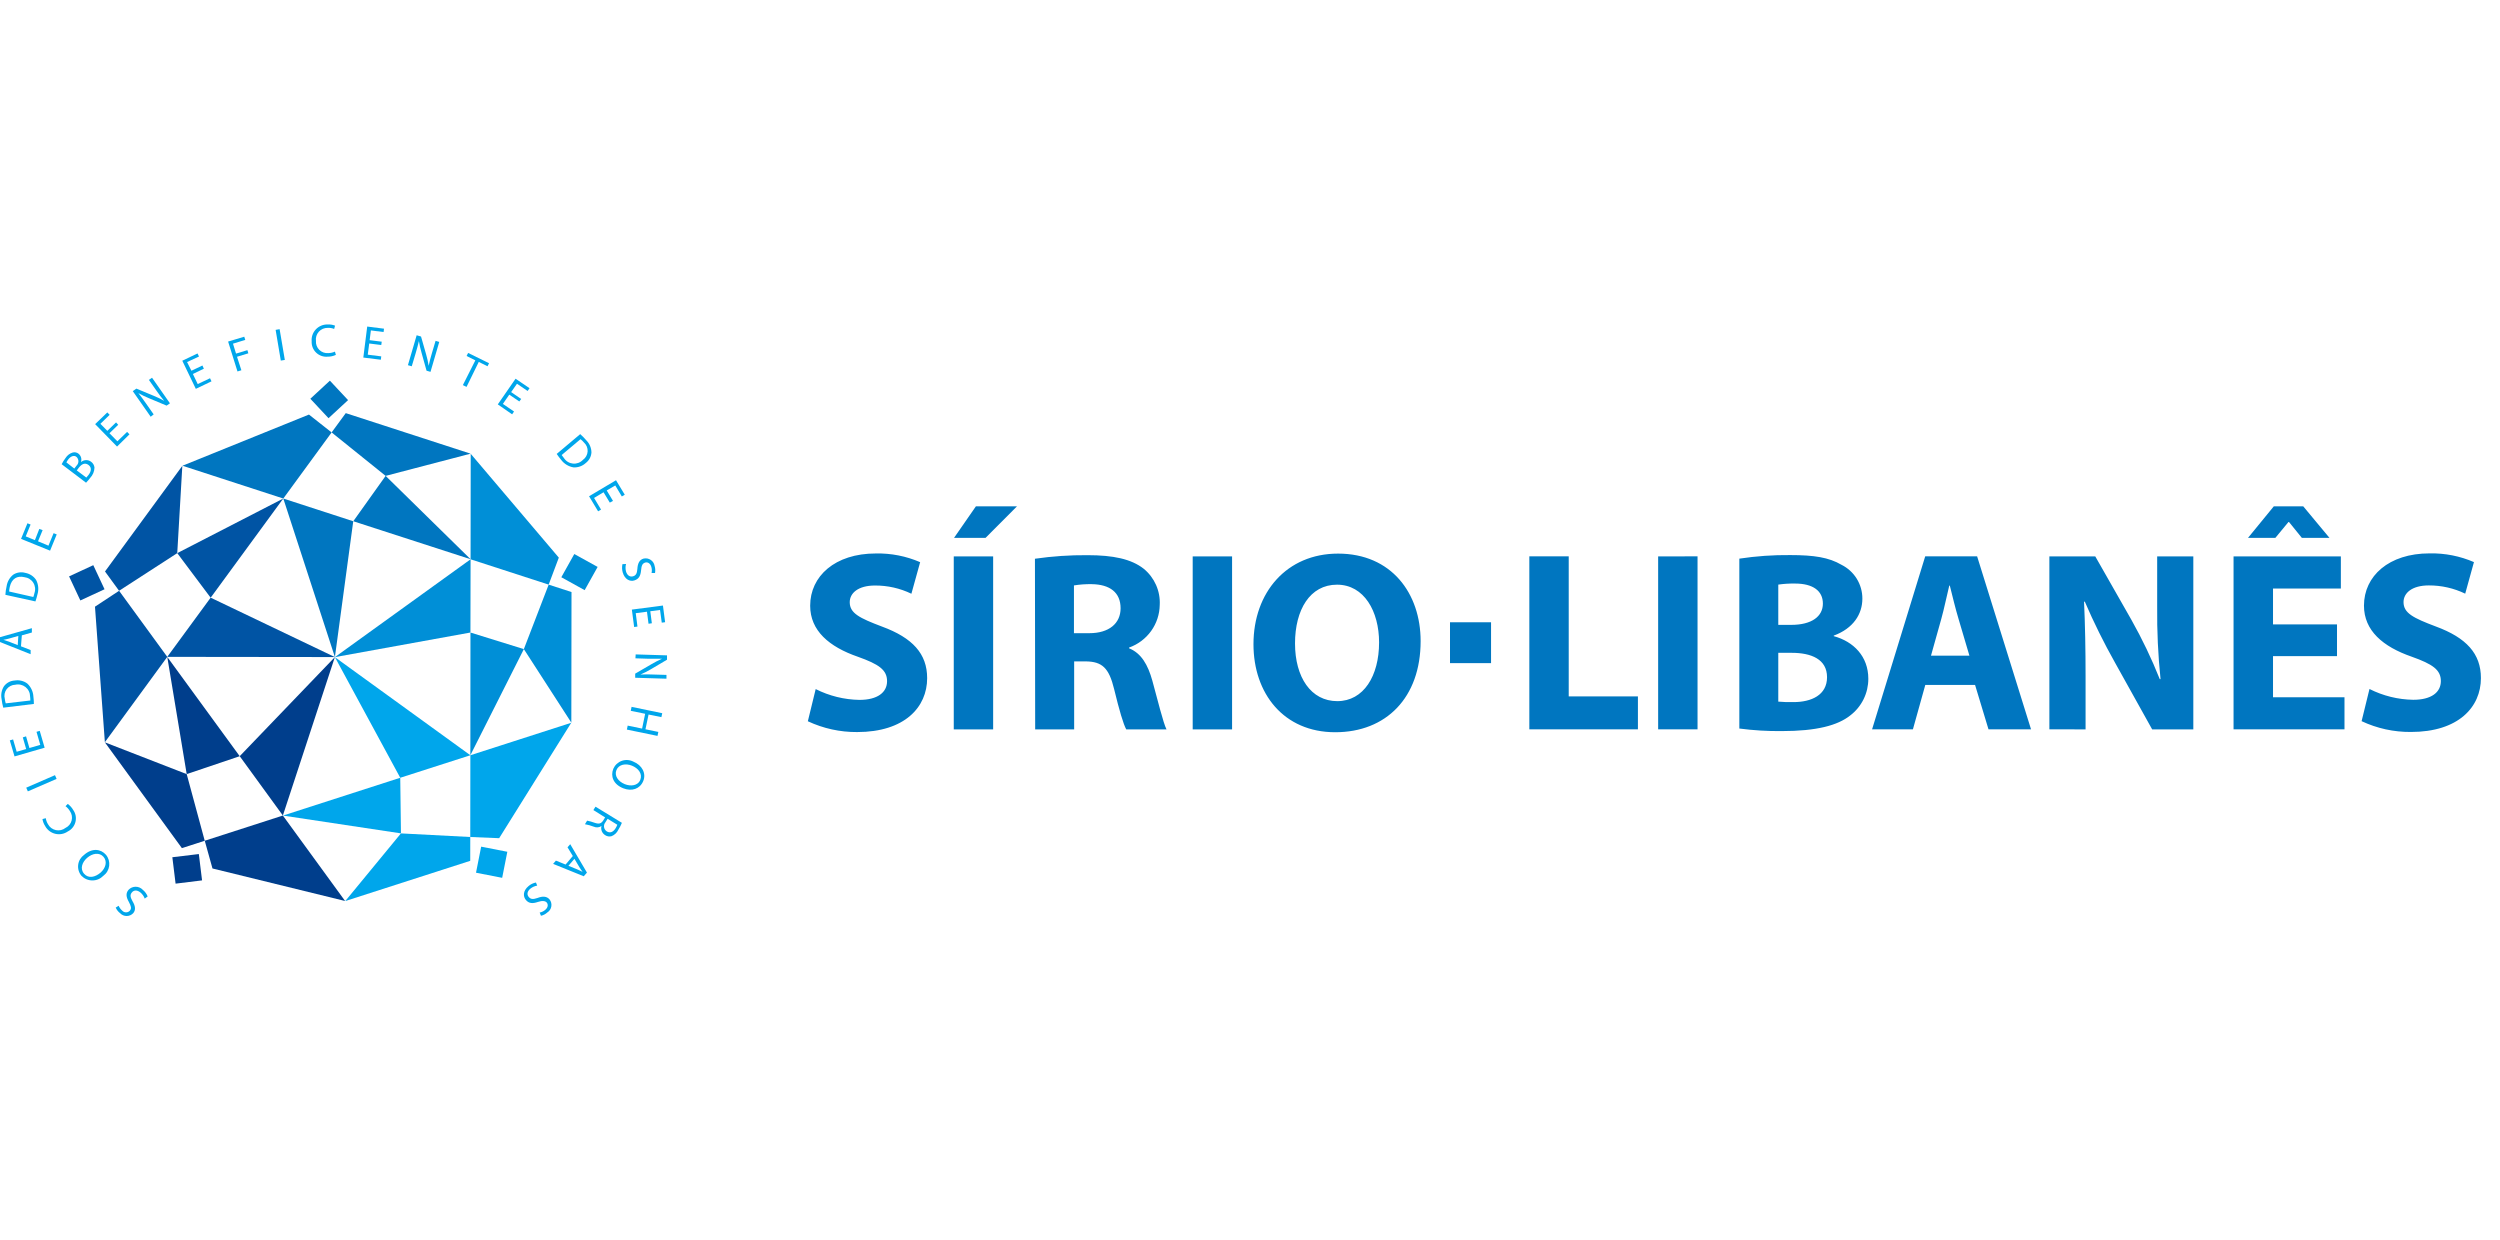 <svg width="131" height="65" viewBox="0 0 131 65" fill="none" xmlns="http://www.w3.org/2000/svg">
<path d="M42.742 36.108C43.453 36.467 44.237 36.661 45.035 36.674C45.982 36.674 46.482 36.283 46.482 35.693C46.482 35.102 46.051 34.805 44.955 34.415C43.441 33.891 42.453 33.046 42.453 31.739C42.453 30.193 43.751 29.002 45.893 29.002C46.691 28.985 47.484 29.141 48.216 29.458L47.757 31.112C47.163 30.825 46.511 30.678 45.851 30.681C44.959 30.681 44.526 31.085 44.526 31.555C44.526 32.134 45.039 32.387 46.216 32.832C47.821 33.423 48.583 34.258 48.583 35.535C48.583 37.055 47.406 38.36 44.913 38.36C44.021 38.366 43.138 38.172 42.331 37.794L42.742 36.108ZM52.041 29.157V38.22H49.977V29.157H52.041ZM54.231 29.278C55.143 29.146 56.063 29.084 56.983 29.091C58.337 29.091 59.277 29.291 59.93 29.802C60.21 30.031 60.431 30.322 60.577 30.651C60.723 30.98 60.789 31.339 60.77 31.698C60.763 32.189 60.606 32.666 60.319 33.065C60.032 33.464 59.629 33.767 59.164 33.932V33.971C59.8 34.226 60.151 34.833 60.382 35.665C60.664 36.687 60.949 37.871 61.125 38.22H59.015C58.866 37.951 58.651 37.226 58.38 36.108C58.109 34.99 57.745 34.671 56.908 34.657H56.286V38.22H54.243L54.231 29.278ZM56.275 33.179H57.084C58.112 33.179 58.719 32.666 58.719 31.874C58.719 31.039 58.153 30.624 57.206 30.61C56.894 30.604 56.583 30.626 56.275 30.676V33.179ZM64.561 29.157V38.22H62.497V29.157H64.561ZM74.441 33.594C74.441 36.56 72.631 38.369 69.966 38.369C67.262 38.369 65.682 36.338 65.682 33.756C65.682 31.039 67.425 29.009 70.115 29.009C72.913 29.009 74.441 31.094 74.441 33.594ZM67.859 33.715C67.859 35.49 68.696 36.74 70.074 36.74C71.452 36.74 72.264 35.423 72.264 33.662C72.264 32.036 71.48 30.637 70.06 30.637C68.641 30.637 67.859 31.954 67.859 33.715ZM80.137 29.152H82.201V36.493H85.827V38.216H80.137V29.152ZM88.951 29.152V38.216H86.887V29.157L88.951 29.152ZM91.141 29.273C92.022 29.14 92.912 29.077 93.804 29.086C95.06 29.086 95.831 29.207 96.494 29.595C96.824 29.76 97.102 30.014 97.295 30.327C97.488 30.641 97.59 31.002 97.588 31.37C97.588 32.177 97.115 32.93 96.088 33.306V33.334C97.129 33.617 97.9 34.397 97.9 35.567C97.901 35.939 97.816 36.305 97.652 36.639C97.488 36.972 97.248 37.264 96.952 37.49C96.292 38.015 95.182 38.309 93.37 38.309C92.625 38.317 91.88 38.272 91.141 38.175V29.273ZM93.182 32.743H93.859C94.939 32.743 95.519 32.298 95.519 31.628C95.519 30.957 94.994 30.578 94.06 30.578C93.767 30.573 93.473 30.591 93.182 30.633V32.743ZM93.182 36.765C93.447 36.788 93.714 36.797 93.98 36.79C94.911 36.79 95.737 36.427 95.737 35.485C95.737 34.543 94.911 34.208 93.884 34.208H93.182V36.765ZM100.886 35.889L100.237 38.216H98.097L100.881 29.152H103.601L106.426 38.216H104.197L103.493 35.889H100.886ZM103.197 34.356L102.628 32.433C102.466 31.897 102.305 31.224 102.17 30.685H102.142C102.007 31.224 101.872 31.908 101.723 32.433L101.184 34.356H103.197ZM107.387 38.216V29.157H109.793L111.685 32.478C112.249 33.48 112.746 34.518 113.171 35.586H113.212C113.082 34.325 113.023 33.059 113.036 31.792V29.157H114.93V38.22H112.774L110.827 34.723C110.244 33.687 109.716 32.621 109.245 31.529H109.204C109.259 32.727 109.284 34.005 109.284 35.483V38.22L107.387 38.216ZM122.459 34.383H119.106V36.535H122.851V38.216H117.038V29.157H122.661V30.838H119.106V32.72H122.459V34.383ZM124.161 36.103C124.872 36.463 125.657 36.656 126.454 36.669C127.402 36.669 127.901 36.279 127.901 35.688C127.901 35.097 127.468 34.801 126.374 34.411C124.86 33.886 123.872 33.042 123.872 31.735C123.872 30.188 125.17 28.997 127.312 28.997C128.111 28.981 128.903 29.137 129.635 29.454L129.177 31.108C128.583 30.821 127.931 30.673 127.271 30.676C126.379 30.676 125.945 31.08 125.945 31.55C125.945 32.129 126.459 32.383 127.635 32.827C129.241 33.418 130 34.253 130 35.531C130 37.05 128.826 38.355 126.331 38.355C125.438 38.362 124.555 38.169 123.748 37.789L124.161 36.103ZM78.131 32.608H75.98V34.748H78.131V32.608ZM51.138 26.531L49.991 28.185H51.642L53.291 26.531H51.138ZM119.148 26.531L117.795 28.185H119.228L119.916 27.352H119.943L120.618 28.185H122.065L120.689 26.531H119.148Z" fill="#0076C0"/>
<path d="M7.584 47.086C7.538 46.96 7.459 46.849 7.355 46.764C7.185 46.627 7.015 46.634 6.91 46.764C6.804 46.894 6.825 47.006 6.942 47.221C7.089 47.462 7.128 47.677 6.981 47.85C6.937 47.897 6.884 47.934 6.824 47.96C6.765 47.986 6.701 47.999 6.637 47.999C6.572 47.999 6.508 47.986 6.449 47.96C6.39 47.934 6.337 47.897 6.293 47.85C6.193 47.774 6.114 47.673 6.063 47.558L6.217 47.462C6.26 47.562 6.325 47.65 6.407 47.72C6.433 47.748 6.463 47.77 6.497 47.785C6.532 47.8 6.569 47.807 6.606 47.807C6.643 47.807 6.68 47.8 6.714 47.785C6.748 47.77 6.779 47.748 6.804 47.72C6.903 47.601 6.873 47.492 6.754 47.264C6.607 47.006 6.582 46.808 6.735 46.627C6.783 46.576 6.841 46.535 6.905 46.507C6.97 46.479 7.039 46.465 7.109 46.465C7.179 46.465 7.249 46.479 7.313 46.507C7.378 46.535 7.435 46.576 7.483 46.627C7.597 46.719 7.684 46.839 7.738 46.974L7.584 47.086Z" fill="#00A6EB"/>
<path d="M4.408 44.794C4.832 44.422 5.284 44.482 5.555 44.794C5.621 44.874 5.669 44.967 5.698 45.066C5.726 45.166 5.734 45.27 5.721 45.373C5.708 45.475 5.674 45.574 5.622 45.663C5.569 45.753 5.499 45.83 5.415 45.892C5.341 45.968 5.252 46.03 5.153 46.072C5.055 46.114 4.949 46.135 4.842 46.135C4.734 46.135 4.628 46.114 4.53 46.072C4.431 46.03 4.342 45.968 4.268 45.892C4.201 45.812 4.151 45.719 4.122 45.62C4.092 45.52 4.084 45.416 4.097 45.312C4.11 45.209 4.144 45.11 4.198 45.021C4.252 44.932 4.323 44.855 4.408 44.794ZM5.268 45.727C5.53 45.499 5.642 45.15 5.424 44.899C5.206 44.648 4.842 44.71 4.562 44.954C4.316 45.168 4.172 45.517 4.406 45.784C4.64 46.051 4.986 45.965 5.268 45.727Z" fill="#00A6EB"/>
<path d="M3.55 42.125C3.668 42.211 3.767 42.32 3.839 42.447C3.902 42.537 3.945 42.639 3.965 42.747C3.984 42.855 3.98 42.967 3.953 43.073C3.926 43.179 3.876 43.279 3.807 43.364C3.738 43.45 3.651 43.52 3.552 43.569C3.458 43.634 3.35 43.679 3.237 43.7C3.124 43.721 3.008 43.718 2.896 43.691C2.784 43.664 2.679 43.614 2.588 43.545C2.497 43.475 2.421 43.387 2.367 43.286C2.294 43.175 2.246 43.05 2.225 42.919L2.399 42.873C2.416 42.986 2.456 43.094 2.516 43.19C2.558 43.269 2.617 43.337 2.688 43.39C2.76 43.443 2.842 43.48 2.93 43.499C3.017 43.517 3.107 43.516 3.194 43.496C3.281 43.476 3.363 43.437 3.433 43.382C3.512 43.344 3.581 43.29 3.636 43.224C3.692 43.157 3.732 43.078 3.753 42.995C3.775 42.911 3.778 42.823 3.763 42.738C3.747 42.653 3.713 42.572 3.663 42.501C3.604 42.401 3.526 42.314 3.433 42.244L3.55 42.125Z" fill="#00A6EB"/>
<path d="M1.374 41.274L2.881 40.619L2.966 40.813L1.459 41.468L1.374 41.274Z" fill="#00A6EB"/>
<path d="M1.365 38.584L1.541 39.196L2.11 39.031L1.913 38.347L2.082 38.297L2.339 39.18L0.761 39.636L0.514 38.797L0.686 38.746L0.874 39.392L1.371 39.25L1.195 38.639L1.365 38.584Z" fill="#00A6EB"/>
<path d="M0.17 37.082C0.131 36.937 0.102 36.789 0.085 36.64C0.035 36.404 0.08 36.158 0.211 35.955C0.277 35.868 0.361 35.797 0.457 35.745C0.553 35.694 0.659 35.665 0.768 35.659C0.884 35.639 1.002 35.643 1.116 35.671C1.23 35.698 1.338 35.748 1.431 35.818C1.623 35.997 1.737 36.242 1.75 36.503C1.766 36.63 1.775 36.758 1.775 36.886L0.17 37.082ZM1.59 36.706C1.591 36.634 1.586 36.562 1.576 36.491C1.575 36.397 1.554 36.304 1.512 36.219C1.471 36.134 1.411 36.06 1.337 36.001C1.263 35.943 1.176 35.901 1.084 35.88C0.991 35.859 0.895 35.859 0.803 35.88C0.714 35.882 0.628 35.904 0.549 35.945C0.47 35.985 0.402 36.043 0.348 36.113C0.295 36.184 0.259 36.265 0.242 36.352C0.225 36.438 0.228 36.527 0.25 36.612C0.259 36.695 0.276 36.777 0.301 36.856L1.59 36.706Z" fill="#00A6EB"/>
<path d="M1.099 33.867L1.605 34.063V34.28L0 33.642V33.388L1.67 32.916V33.144L1.144 33.292L1.099 33.867ZM0.961 33.322L0.479 33.459C0.372 33.489 0.273 33.509 0.177 33.527C0.273 33.555 0.372 33.587 0.47 33.623L0.929 33.806L0.961 33.322Z" fill="#00A6EB"/>
<path d="M0.282 31.168C0.291 31.015 0.313 30.862 0.348 30.712C0.383 30.476 0.507 30.261 0.695 30.112C0.786 30.052 0.89 30.013 0.998 29.997C1.107 29.98 1.218 29.988 1.323 30.018C1.438 30.039 1.547 30.082 1.645 30.145C1.743 30.209 1.827 30.291 1.892 30.388C2.014 30.622 2.039 30.893 1.963 31.145C1.934 31.27 1.899 31.394 1.857 31.515L0.282 31.168ZM1.745 31.282C1.771 31.215 1.791 31.147 1.805 31.077C1.836 30.988 1.847 30.893 1.837 30.799C1.826 30.705 1.795 30.614 1.744 30.534C1.694 30.454 1.626 30.387 1.545 30.336C1.465 30.286 1.374 30.255 1.279 30.244C0.903 30.155 0.612 30.315 0.513 30.751C0.495 30.831 0.483 30.913 0.479 30.995L1.745 31.282Z" fill="#00A6EB"/>
<path d="M2.234 27.778L1.993 28.364L2.539 28.593L2.809 27.938L2.972 28.004L2.624 28.855L1.103 28.237L1.438 27.42L1.603 27.486L1.348 28.107L1.83 28.303L2.059 27.716L2.234 27.778Z" fill="#00A6EB"/>
<path d="M3.231 24.325C3.289 24.21 3.357 24.101 3.436 23.998C3.52 23.862 3.651 23.761 3.805 23.713C3.858 23.697 3.915 23.695 3.97 23.706C4.025 23.717 4.076 23.742 4.119 23.777C4.182 23.829 4.227 23.899 4.249 23.977C4.271 24.055 4.268 24.139 4.241 24.215C4.313 24.151 4.406 24.114 4.503 24.11C4.6 24.107 4.695 24.136 4.773 24.195C4.823 24.231 4.864 24.277 4.895 24.33C4.926 24.383 4.945 24.442 4.951 24.503C4.945 24.706 4.863 24.899 4.722 25.046C4.656 25.133 4.585 25.216 4.509 25.294L3.231 24.325ZM3.894 24.553L4.011 24.4C4.042 24.37 4.067 24.335 4.083 24.296C4.1 24.257 4.109 24.215 4.109 24.172C4.109 24.129 4.1 24.087 4.083 24.048C4.067 24.009 4.042 23.973 4.011 23.944C3.89 23.839 3.708 23.9 3.58 24.069C3.541 24.119 3.507 24.172 3.479 24.229L3.894 24.553ZM4.523 25.025C4.564 24.983 4.602 24.938 4.637 24.89C4.77 24.717 4.83 24.507 4.637 24.363C4.445 24.22 4.27 24.327 4.13 24.509L4.023 24.651L4.523 25.025Z" fill="#00A6EB"/>
<path d="M6.194 22.259L5.736 22.702L6.151 23.124L6.66 22.631L6.784 22.759L6.133 23.4L4.986 22.225L5.623 21.611L5.745 21.737L5.261 22.207L5.623 22.576L6.082 22.134L6.194 22.259Z" fill="#00A6EB"/>
<path d="M7.896 21.837L6.958 20.496L7.146 20.363L8.063 20.744C8.249 20.819 8.429 20.905 8.602 21.004C8.46 20.835 8.341 20.676 8.196 20.468L7.802 19.907L7.967 19.793L8.905 21.134L8.731 21.255L7.813 20.87C7.62 20.792 7.431 20.701 7.249 20.598C7.378 20.76 7.495 20.918 7.651 21.141L8.052 21.714L7.896 21.837Z" fill="#00A6EB"/>
<path d="M10.682 19.32L10.107 19.596L10.361 20.125L11.006 19.82L11.082 19.982L10.261 20.376L9.552 18.902L10.35 18.521L10.428 18.681L9.802 18.971L10.031 19.427L10.607 19.153L10.682 19.32Z" fill="#00A6EB"/>
<path d="M11.953 17.898L12.799 17.643L12.852 17.811L12.208 18.008L12.368 18.528L12.964 18.348L13.013 18.514L12.419 18.694L12.648 19.401L12.444 19.465L11.953 17.898Z" fill="#00A6EB"/>
<path d="M14.652 17.248L14.925 18.861L14.714 18.895L14.443 17.285L14.652 17.248Z" fill="#00A6EB"/>
<path d="M17.599 18.596C17.464 18.659 17.317 18.691 17.168 18.69C17.058 18.7 16.947 18.686 16.843 18.649C16.739 18.612 16.644 18.554 16.565 18.477C16.485 18.401 16.423 18.308 16.383 18.206C16.343 18.104 16.325 17.994 16.331 17.885C16.321 17.771 16.336 17.656 16.373 17.549C16.411 17.441 16.471 17.342 16.55 17.259C16.628 17.176 16.723 17.11 16.829 17.065C16.935 17.021 17.049 16.999 17.163 17.002C17.297 16.994 17.431 17.015 17.556 17.063L17.51 17.237C17.404 17.193 17.29 17.174 17.175 17.18C17.087 17.178 17 17.195 16.919 17.229C16.838 17.264 16.766 17.315 16.707 17.38C16.649 17.445 16.605 17.522 16.578 17.606C16.552 17.689 16.544 17.777 16.556 17.864C16.549 17.95 16.561 18.037 16.592 18.118C16.622 18.2 16.67 18.273 16.732 18.334C16.794 18.395 16.869 18.441 16.951 18.471C17.033 18.5 17.12 18.511 17.207 18.503C17.326 18.5 17.443 18.474 17.551 18.425L17.599 18.596Z" fill="#00A6EB"/>
<path d="M19.978 18.079L19.347 17.999L19.271 18.585L19.978 18.674L19.955 18.85L19.038 18.736L19.242 17.111L20.122 17.223L20.099 17.399L19.434 17.314L19.37 17.825L20.003 17.905L19.978 18.079Z" fill="#00A6EB"/>
<path d="M21.375 19.136L21.833 17.568L22.062 17.634L22.331 18.577C22.388 18.771 22.432 18.969 22.462 19.17C22.505 18.955 22.558 18.762 22.629 18.517L22.824 17.86L23.017 17.917L22.558 19.485L22.351 19.425L22.088 18.481C22.03 18.281 21.984 18.077 21.95 17.872C21.904 18.073 21.854 18.262 21.776 18.524L21.576 19.193L21.375 19.136Z" fill="#00A6EB"/>
<path d="M24.908 18.882L24.449 18.654L24.53 18.494L25.626 19.032L25.546 19.192L25.087 18.964L24.447 20.273L24.254 20.18L24.908 18.882Z" fill="#00A6EB"/>
<path d="M27.211 21.037L26.686 20.679L26.351 21.165L26.936 21.564L26.835 21.71L26.085 21.19L27.016 19.844L27.748 20.343L27.647 20.487L27.09 20.108L26.784 20.546L27.31 20.907L27.211 21.037Z" fill="#00A6EB"/>
<path d="M30.403 22.748C30.516 22.847 30.622 22.955 30.72 23.07C30.89 23.239 30.987 23.467 30.992 23.706C30.986 23.815 30.955 23.921 30.904 24.017C30.852 24.113 30.779 24.197 30.692 24.263C30.606 24.342 30.505 24.403 30.394 24.442C30.284 24.481 30.167 24.498 30.05 24.491C29.79 24.446 29.557 24.303 29.401 24.092C29.319 23.994 29.242 23.892 29.171 23.786L30.403 22.748ZM29.431 23.843C29.47 23.903 29.512 23.96 29.559 24.014C29.611 24.093 29.681 24.159 29.763 24.207C29.844 24.255 29.936 24.284 30.03 24.293C30.125 24.301 30.22 24.287 30.309 24.254C30.398 24.22 30.478 24.167 30.543 24.099C30.615 24.048 30.675 23.982 30.718 23.905C30.761 23.829 30.786 23.743 30.792 23.655C30.797 23.568 30.782 23.48 30.749 23.399C30.715 23.317 30.664 23.245 30.598 23.186C30.545 23.122 30.485 23.064 30.419 23.013L29.431 23.843Z" fill="#00A6EB"/>
<path d="M31.954 26.337L31.626 25.794L31.13 26.093L31.495 26.702L31.341 26.793L30.867 26.004L32.279 25.164L32.738 25.924L32.584 26.015L32.24 25.438L31.793 25.7L32.121 26.248L31.954 26.337Z" fill="#00A6EB"/>
<path d="M32.804 29.553C32.769 29.683 32.769 29.819 32.804 29.948C32.864 30.153 33.011 30.244 33.169 30.199C33.327 30.153 33.378 30.048 33.398 29.811C33.414 29.53 33.502 29.332 33.724 29.27C33.788 29.256 33.854 29.254 33.918 29.265C33.982 29.277 34.043 29.302 34.097 29.338C34.152 29.374 34.198 29.421 34.233 29.476C34.268 29.53 34.292 29.592 34.302 29.656C34.339 29.776 34.346 29.902 34.323 30.026H34.142C34.165 29.92 34.161 29.81 34.13 29.706C34.068 29.492 33.914 29.446 33.809 29.478C33.66 29.524 33.614 29.638 33.593 29.88C33.566 30.174 33.479 30.336 33.245 30.413C33.011 30.491 32.736 30.363 32.63 29.994C32.59 29.853 32.585 29.705 32.616 29.562L32.804 29.553Z" fill="#00A6EB"/>
<path d="M33.983 32.684L33.901 32.054L33.313 32.13L33.403 32.832L33.229 32.855L33.109 31.943L34.738 31.73L34.852 32.604L34.676 32.627L34.586 31.961L34.075 32.029L34.157 32.659L33.983 32.684Z" fill="#00A6EB"/>
<path d="M33.309 34.291L34.951 34.341V34.569L34.105 35.069C33.93 35.172 33.748 35.265 33.561 35.345C33.786 35.334 34.011 35.334 34.235 35.345L34.923 35.365V35.564L33.284 35.514V35.299L34.13 34.807C34.31 34.7 34.496 34.604 34.687 34.519H33.999L33.297 34.496L33.309 34.291Z" fill="#00A6EB"/>
<path d="M34.657 37.578L33.985 37.441L33.822 38.214L34.497 38.353L34.453 38.561L32.848 38.23L32.891 38.022L33.646 38.178L33.806 37.402L33.052 37.247L33.095 37.039L34.701 37.372L34.657 37.578Z" fill="#00A6EB"/>
<path d="M32.655 41.305C32.132 41.095 31.981 40.669 32.139 40.281C32.181 40.186 32.241 40.1 32.317 40.029C32.394 39.958 32.484 39.903 32.582 39.868C32.68 39.833 32.785 39.819 32.889 39.826C32.993 39.833 33.095 39.861 33.187 39.909C33.648 40.094 33.875 40.53 33.703 40.934C33.531 41.337 33.109 41.486 32.655 41.305ZM33.114 40.121C32.788 39.991 32.426 40.051 32.302 40.349C32.178 40.648 32.392 40.949 32.738 41.089C33.041 41.212 33.426 41.182 33.552 40.861C33.678 40.539 33.442 40.251 33.107 40.119L33.114 40.121Z" fill="#00A6EB"/>
<path d="M32.587 43.116C32.536 43.242 32.473 43.363 32.401 43.478C32.331 43.632 32.204 43.753 32.047 43.816C31.991 43.832 31.932 43.835 31.874 43.826C31.817 43.817 31.761 43.796 31.713 43.764C31.632 43.715 31.57 43.642 31.534 43.555C31.499 43.469 31.493 43.373 31.518 43.282C31.459 43.323 31.39 43.348 31.318 43.354C31.247 43.36 31.175 43.347 31.11 43.317C30.961 43.26 30.807 43.217 30.651 43.189L30.765 43.002C30.899 43.029 31.03 43.066 31.158 43.114C31.387 43.191 31.495 43.161 31.603 43.002L31.708 42.833L31.093 42.447L31.204 42.27L32.587 43.116ZM31.839 42.904L31.724 43.088C31.695 43.123 31.673 43.164 31.66 43.208C31.648 43.252 31.645 43.298 31.652 43.343C31.658 43.388 31.675 43.431 31.7 43.469C31.724 43.508 31.757 43.54 31.795 43.565C31.974 43.675 32.135 43.593 32.254 43.406C32.292 43.346 32.323 43.284 32.348 43.218L31.839 42.904Z" fill="#00A6EB"/>
<path d="M30.015 44.855L29.738 44.398L29.88 44.236L30.756 45.724L30.589 45.917L28.983 45.267L29.13 45.096L29.637 45.302L30.015 44.855ZM29.786 45.368L30.245 45.555C30.35 45.598 30.44 45.644 30.527 45.687C30.467 45.605 30.408 45.521 30.355 45.432L30.1 45.001L29.786 45.368Z" fill="#00A6EB"/>
<path d="M28.149 46.406C28.017 46.428 27.892 46.484 27.789 46.568C27.623 46.707 27.598 46.876 27.706 47.001C27.814 47.127 27.935 47.132 28.165 47.054C28.428 46.953 28.646 46.953 28.798 47.132C28.838 47.183 28.867 47.243 28.883 47.306C28.898 47.37 28.9 47.436 28.889 47.5C28.878 47.565 28.853 47.626 28.816 47.681C28.779 47.735 28.732 47.781 28.676 47.816C28.583 47.901 28.469 47.96 28.346 47.987L28.279 47.818C28.386 47.797 28.485 47.749 28.568 47.679C28.74 47.535 28.72 47.378 28.649 47.293C28.578 47.209 28.419 47.182 28.19 47.261C27.91 47.357 27.715 47.346 27.559 47.161C27.403 46.976 27.396 46.68 27.695 46.431C27.805 46.335 27.94 46.271 28.084 46.244L28.149 46.406Z" fill="#00A6EB"/>
<path d="M24.659 29.304L20.207 24.936L18.512 27.313L24.659 29.304Z" fill="#0076C0"/>
<path d="M17.377 22.66L16.189 21.723L9.561 24.405L14.845 26.123L17.377 22.66Z" fill="#0076C0"/>
<path d="M24.658 23.772L18.118 21.648L17.377 22.659L20.207 24.936L24.658 23.772Z" fill="#0076C0"/>
<path d="M14.845 26.123L17.549 34.431L18.51 27.314L14.845 26.123Z" fill="#0076C0"/>
<path d="M16.262 20.895L17.286 19.947L18.239 20.966L17.215 21.913L16.262 20.895Z" fill="#0076C0"/>
<path d="M14.843 26.123L9.288 28.984L11.038 31.32L14.843 26.123Z" fill="#0054A4"/>
<path d="M6.24 30.957L4.977 31.79L5.495 38.891L8.765 34.42L6.24 30.957Z" fill="#0054A4"/>
<path d="M9.554 24.41L5.502 29.945L6.24 30.957L9.288 28.984L9.554 24.41Z" fill="#0054A4"/>
<path d="M11.038 31.318L8.765 34.419L17.547 34.43L11.038 31.318Z" fill="#0054A4"/>
<path d="M3.62 30.202L4.888 29.615L5.478 30.877L4.21 31.464L3.62 30.202Z" fill="#0054A4"/>
<path d="M8.765 34.424L9.783 40.563L12.561 39.625L8.765 34.424Z" fill="#003E8C"/>
<path d="M10.729 44.055L11.134 45.508L18.083 47.212L14.822 42.734L10.729 44.055Z" fill="#003E8C"/>
<path d="M5.495 38.898L9.531 44.442L10.728 44.056L9.783 40.564L5.495 38.898Z" fill="#003E8C"/>
<path d="M12.561 39.624L14.822 42.733L17.547 34.432L12.561 39.624Z" fill="#003E8C"/>
<path d="M9.031 44.919L9.201 46.303L10.588 46.132L10.419 44.752L9.031 44.919Z" fill="#003E8C"/>
<path d="M14.827 42.736L21.01 43.669L20.973 40.754L14.827 42.736Z" fill="#00A6EB"/>
<path d="M24.642 43.859L26.156 43.921L29.933 37.873L24.647 39.575L24.642 43.859Z" fill="#00A6EB"/>
<path d="M18.092 47.215L24.64 45.107L24.642 43.859L21.009 43.67L18.092 47.215Z" fill="#00A6EB"/>
<path d="M20.973 40.755L24.647 39.575L17.549 34.435L20.973 40.755Z" fill="#00A6EB"/>
<path d="M24.943 45.73L25.213 44.365L26.584 44.633L26.314 45.998L24.943 45.73Z" fill="#00A6EB"/>
<path d="M24.647 39.573L27.45 34.014L24.652 33.145L24.647 39.573Z" fill="#008FD7"/>
<path d="M28.75 30.634L29.282 29.22L24.665 23.779L24.658 29.307L28.75 30.634Z" fill="#008FD7"/>
<path d="M29.938 37.866L29.947 31.023L28.75 30.635L27.45 34.013L29.938 37.866Z" fill="#008FD7"/>
<path d="M24.658 29.307L17.549 34.433L24.651 33.144L24.658 29.307Z" fill="#008FD7"/>
<path d="M29.413 30.247L30.093 29.031L31.316 29.707L30.636 30.924L29.413 30.247Z" fill="#008FD7"/>
</svg>
